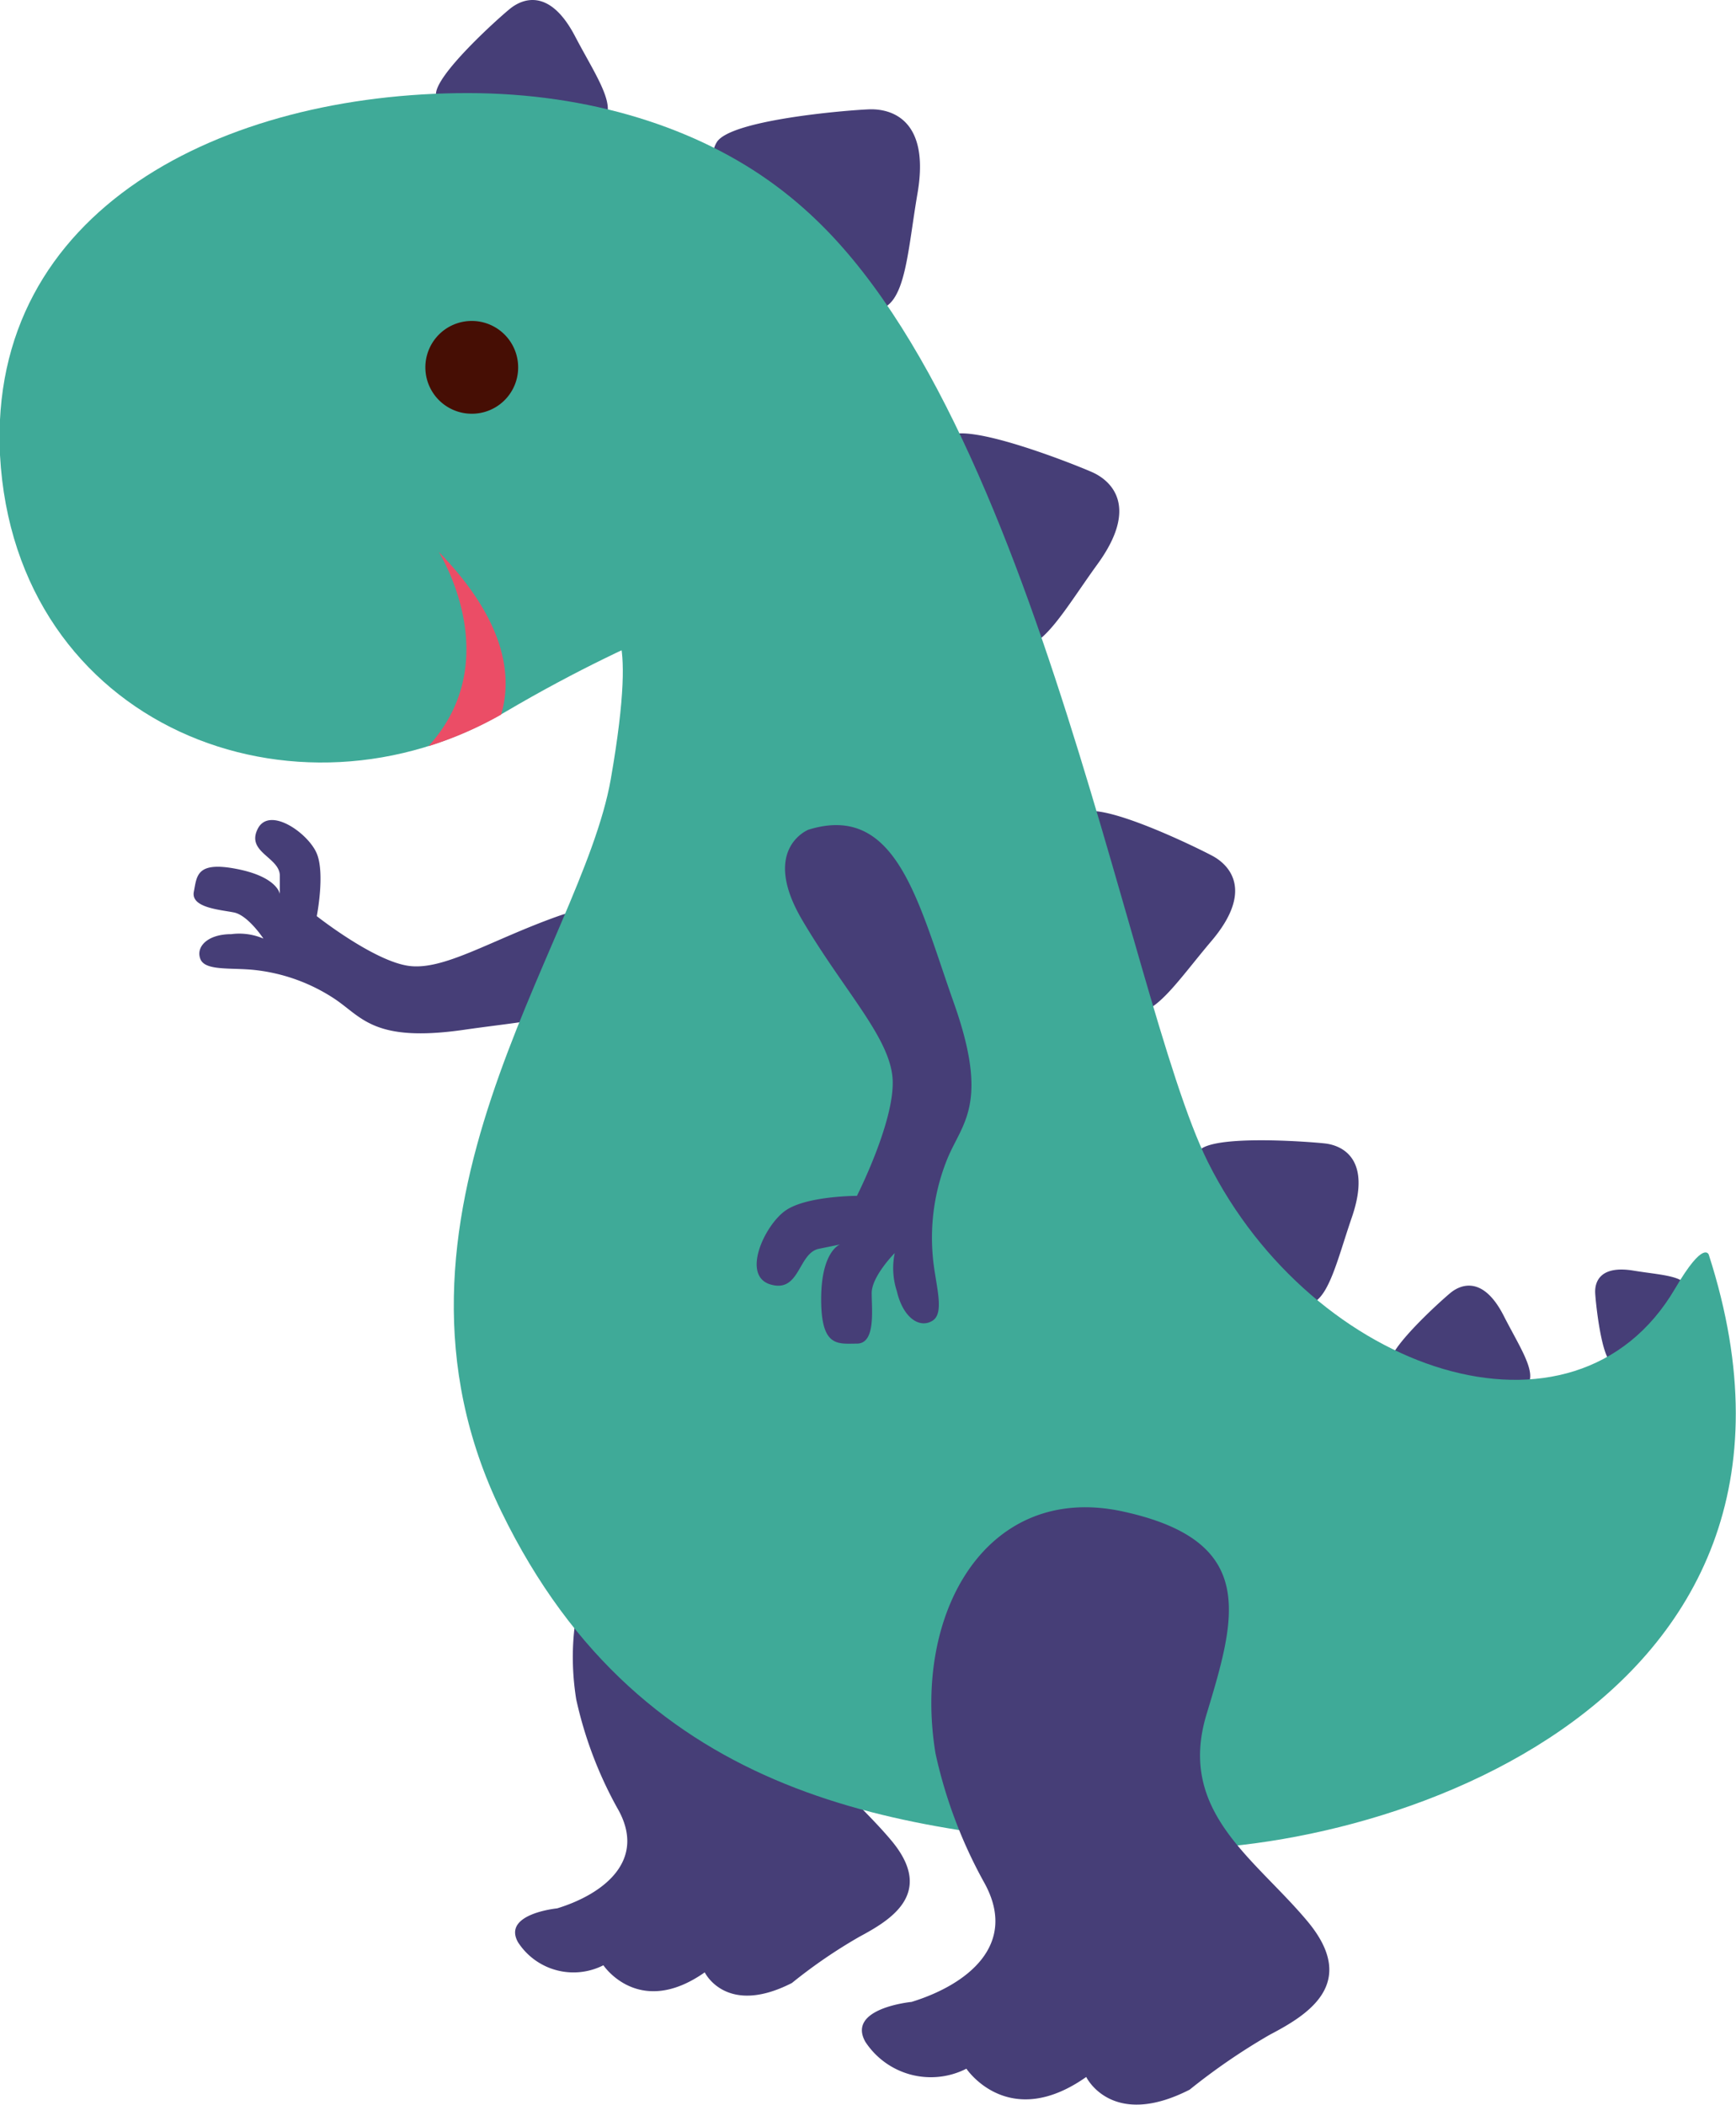 <?xml version="1.0" encoding="UTF-8"?> <svg xmlns="http://www.w3.org/2000/svg" id="Objects" viewBox="0 0 117.5 142.47"> <defs> <style>.cls-1{fill:#463e77;}.cls-2{fill:#3faa98;}.cls-3{fill:#eb4d66;}.cls-4{fill:#460e04;}</style> </defs> <path class="cls-1" d="M30.94,7.72a1.44,1.44,0,0,1-1.43-1.28c-.14-1.28,4.13-5.13,5-5.84s2.7-1.42,4.41,1.85,3.71,5.84.57,6.27S31.51,8.15,30.94,7.72Z"></path> <path class="cls-1" d="M49,12.22a2,2,0,0,1-.49-2.59c.91-1.52,8.78-2.17,10.3-2.23s4.15.69,3.29,5.69-.82,9.46-4.59,7.33S49.27,13.16,49,12.22Z"></path> <path class="cls-1" d="M63.51,31.92a1.86,1.86,0,0,1,.67-2.41c1.41-.91,8.38,1.85,9.71,2.43s3.23,2.33.4,6.23-4.67,7.71-7,4.31S63.34,32.83,63.51,31.92Z"></path> <path class="cls-1" d="M72.49,57.21A1.72,1.72,0,0,1,73.28,55c1.36-.74,7.6,2.29,8.78,2.92s2.81,2.38-.07,5.77-4.83,6.78-6.73,3.48S72.27,58.05,72.49,57.21Z"></path> <path class="cls-1" d="M81.15,80a1.58,1.58,0,0,1,0-2.12c.93-1.1,7.27-.63,8.5-.5s3.2,1.07,1.85,5-1.92,7.44-4.64,5.26S81.24,80.79,81.15,80Z"></path> <path class="cls-1" d="M95.23,93.39a1.19,1.19,0,0,1-1.17-1.07c-.11-1.06,3.41-4.24,4.11-4.82s2.22-1.18,3.61,1.55,3,4.85.44,5.19A16.83,16.83,0,0,1,95.23,93.39Z"></path> <path class="cls-1" d="M110.28,92a.91.91,0,0,1-1.19.24c-.7-.41-1.08-4-1.12-4.72s.28-1.91,2.59-1.53,4.36.33,3.41,2.07A12.65,12.65,0,0,1,110.28,92Z"></path> <path class="cls-1" d="M42.83,63.39s-.53-3-5.08-1.38S30,65.72,27.62,65.36,21.44,62,21.44,62s.57-2.87,0-4.24-3.21-3.24-4-1.66,1.49,1.91,1.5,3.16v1.24s-.15-1.15-2.9-1.69-2.71.46-2.92,1.54,1.75,1.21,2.71,1.4,2,1.77,2,1.77a4.15,4.15,0,0,0-2.18-.3c-1.64,0-2.42.89-2.08,1.7s2.13.55,3.71.73a12.18,12.18,0,0,1,5.34,1.93c1.88,1.24,2.65,3,8.8,2.11S43.39,68.73,42.83,63.39Z"></path> <path class="cls-1" d="M37.71,129.15s-3.73.36-2.65,2.29A4.47,4.47,0,0,0,40.84,133s2.4,3.61,6.86.48c0,0,1.44,3,5.9.72a34.6,34.6,0,0,1,4.57-3.13c2-1.08,5.18-2.89,2.17-6.5s-7.47-6.26-5.78-11.8,3-10-4.81-11.67S37.71,106.89,39,115a27.15,27.15,0,0,0,2.77,7.34C43.85,125.9,40.84,128.19,37.71,129.15Z"></path> <path class="cls-2" d="M61,28.23c0,12.51-7.41,8.55-26.78,19.94C20,56.55,1,49.15,0,30.8-.82,14.13,15.13,6.3,31.65,6.3S61,15.72,61,28.23Z"></path> <path class="cls-3" d="M29,50.5a25,25,0,0,0,4.92-2.14c.74-2.5.4-6.25-4.21-11C29.66,37.35,34.36,44.61,29,50.5Z"></path> <path class="cls-4" d="M35.07,24.81A3.14,3.14,0,1,0,31.94,28,3.13,3.13,0,0,0,35.07,24.81Z"></path> <path class="cls-2" d="M41.05,42.47s2.28-1.13.29,10.26-17.1,29.62-7.41,49.56,27.35,21.65,42.73,22.79,49-9.11,39-40.16c0,0-.32-1.07-2.28,2.28-6.84,11.67-24.5,5.69-31.62-8.55C76.17,67.43,69.53,24.53,52.45,12.57S40.77,37.63,41.05,42.47Z"></path> <path class="cls-1" d="M61.7,135.48s-4.41.42-3.13,2.7A5.3,5.3,0,0,0,65.41,140s2.84,4.27,8.11.56c0,0,1.71,3.56,7,.86a42.56,42.56,0,0,1,5.41-3.71c2.43-1.28,6.13-3.41,2.57-7.68s-8.83-7.41-6.84-14S85.2,104.29,76,102.29s-14.25,6.84-12.68,16.38a32.16,32.16,0,0,0,3.27,8.69C69,131.63,65.41,134.34,61.7,135.48Z"></path> <path class="cls-1" d="M54.72,56.15s-3.27,1.28-.42,6.12,6,8,6.12,10.83S58,80.93,58,80.93s-3.42,0-4.84,1-3,4.42-1,5,1.85-2.14,3.28-2.42l1.42-.29s-1.28.43-1.28,3.71,1.14,3,2.42,3,1-2.28,1-3.42,1.56-2.71,1.56-2.71a5,5,0,0,0,.14,2.57c.43,1.85,1.57,2.56,2.43,2s.14-2.56,0-4.41a14.2,14.2,0,0,1,1-6.56c1-2.42,2.85-3.7.43-10.53S60.7,54.3,54.72,56.15Z"></path> </svg> 